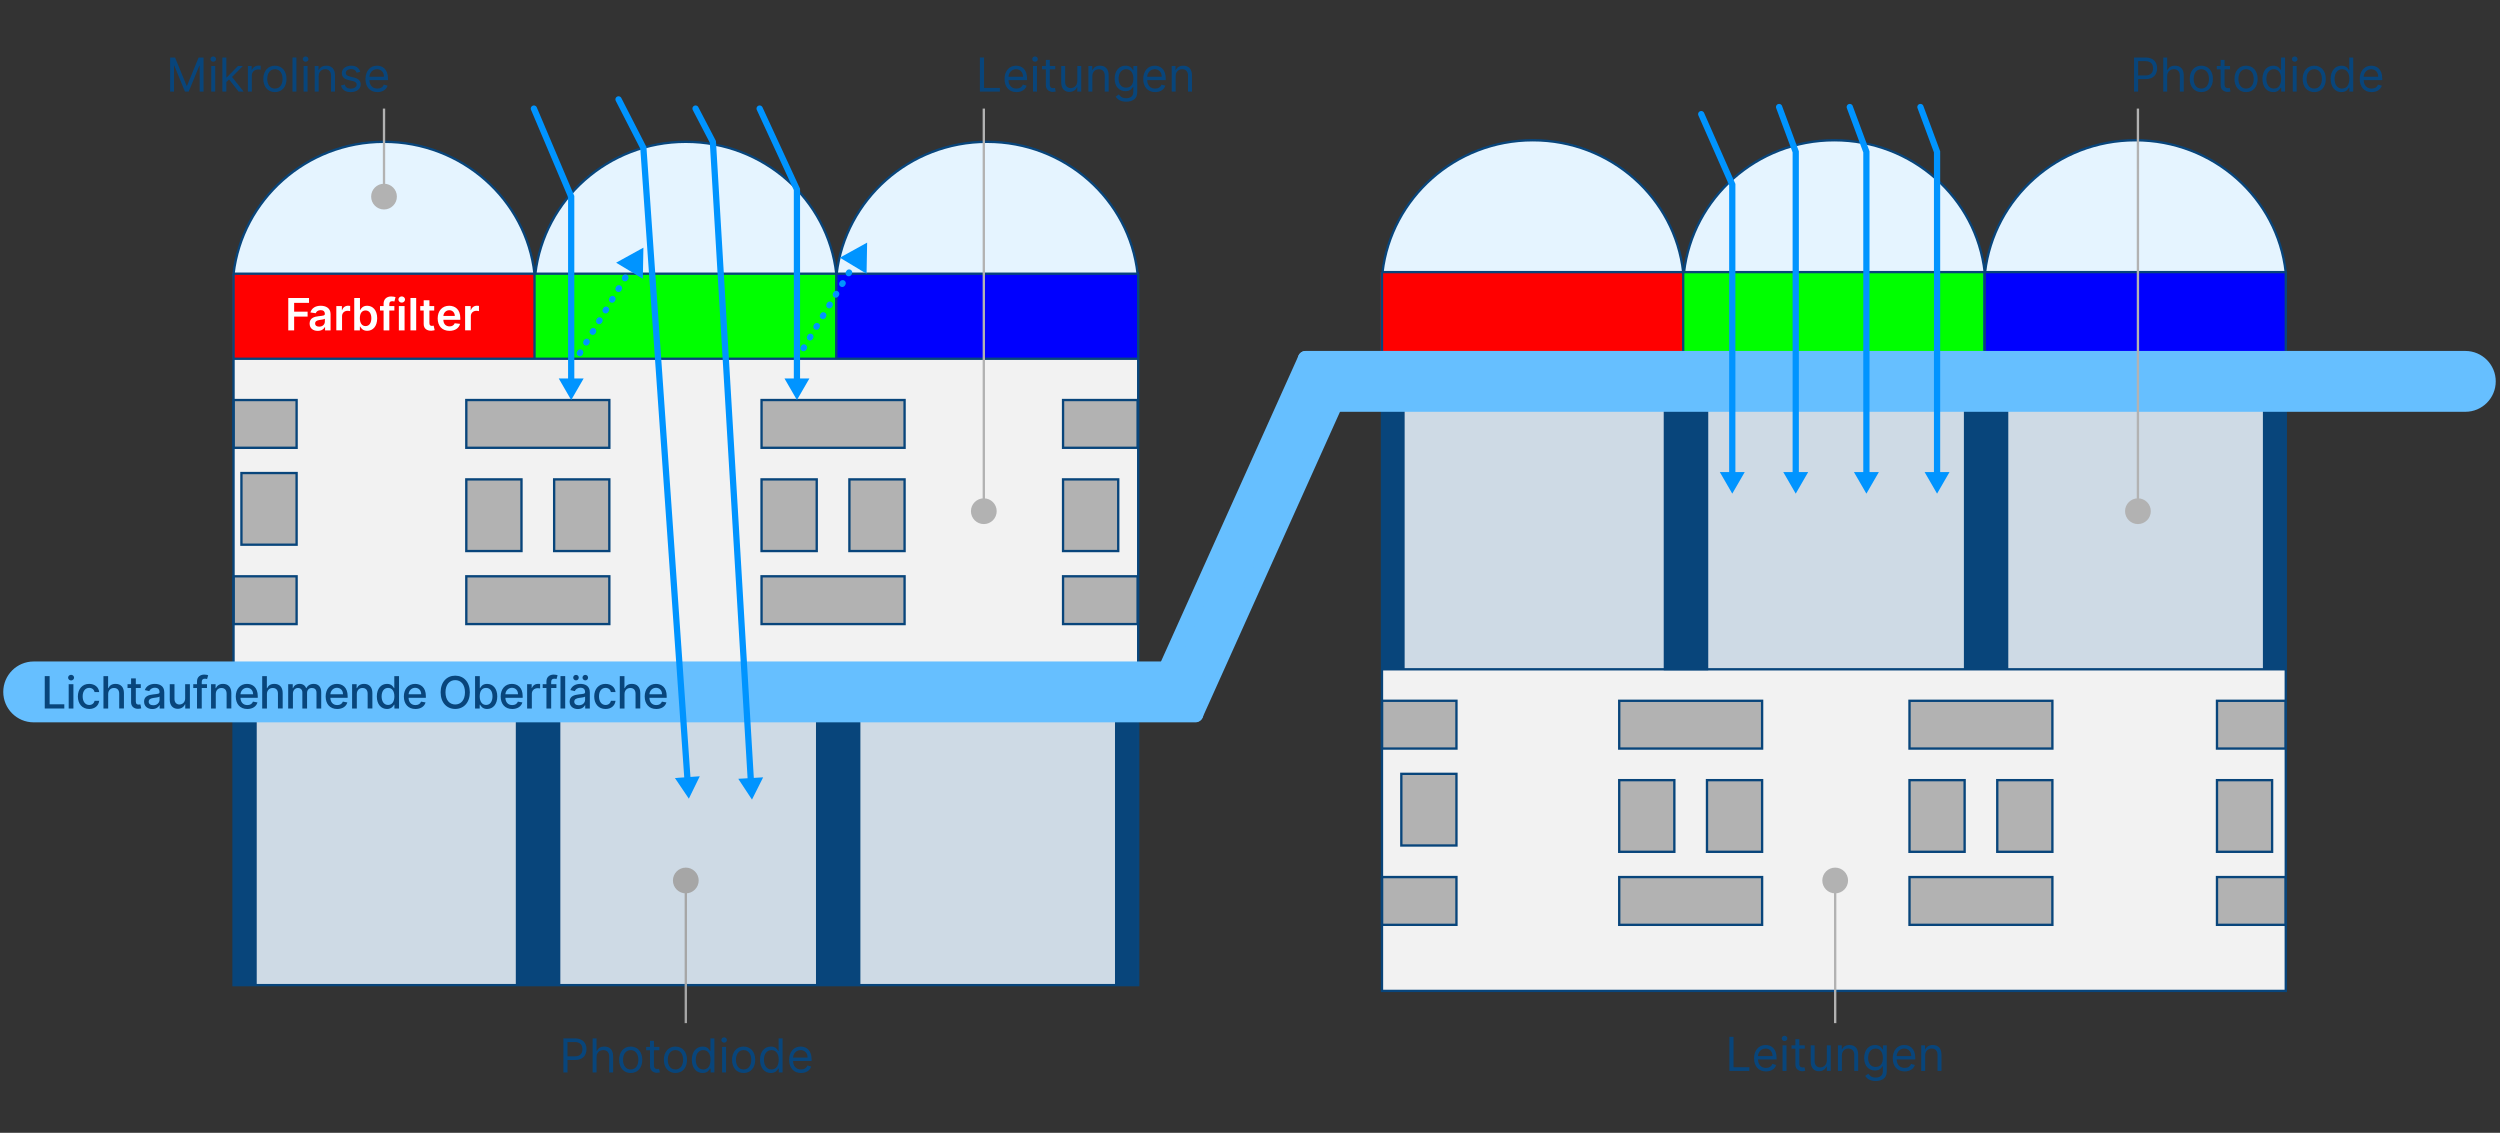 <?xml version="1.0" encoding="UTF-8"?>
<svg xmlns="http://www.w3.org/2000/svg" viewBox="0 0 3200 1450">
  <rect x="0" y="0" width="3200" height="1450" fill="#333333" stroke="none"/>
  <defs>
    <style>
      .cls-1 {
        fill: #e5f4ff;
      }

      .cls-1, .cls-2, .cls-3, .cls-4, .cls-5, .cls-6, .cls-7 {
        stroke-miterlimit: 10;
      }

      .cls-1, .cls-2, .cls-3, .cls-5, .cls-6 {
        stroke-width: 3px;
      }

      .cls-1, .cls-3, .cls-6 {
        stroke: #08457b;
      }

      .cls-8, .cls-9 {
        fill: #cedae5;
      }

      .cls-10 {
        fill: lime;
      }

      .cls-11 {
        fill: #08457b;
      }

      .cls-2 {
        fill: #a6a6a6;
        stroke: #a6a6a6;
      }

      .cls-9 {
        opacity: .6;
      }

      .cls-12 {
        fill: blue;
      }

      .cls-13, .cls-14 {
        fill: #66bfff;
      }

      .cls-14 {
        stroke: #66bfff;
        stroke-linejoin: round;
        stroke-width: 20px;
      }

      .cls-14, .cls-4, .cls-7 {
        stroke-linecap: round;
      }

      .cls-15 {
        fill: #fff;
      }

      .cls-3, .cls-5 {
        fill: #b2b2b2;
      }

      .cls-4 {
        stroke-dasharray: 1 15;
      }

      .cls-4, .cls-6, .cls-7 {
        fill: none;
      }

      .cls-4, .cls-7 {
        stroke: #0094ff;
        stroke-width: 8px;
      }

      .cls-5 {
        stroke: #b2b2b2;
      }

      .cls-16 {
        fill: red;
      }

      .cls-17 {
        fill: #f2f2f2;
      }

      .cls-18 {
        fill: #0094ff;
      }
    </style>
  </defs>
  <g id="illustration">
    <polyline class="cls-17" points="1456.88 350.31 1456.88 1260.96 298.92 1260.96 298.92 350.31"/>
    <g>
      <polyline class="cls-9" points="1456.88 1260.96 298.92 1260.96 298.92 914.6 1456.88 914.6"/>
      <rect class="cls-8" x="298.92" y="914.6" width="1157.96" height="346.36"/>
    </g>
    <rect class="cls-16" x="297.92" y="348.48" width="386.24" height="110.73"/>
    <rect class="cls-10" x="684.17" y="348.48" width="386.29" height="110.73"/>
    <rect class="cls-12" x="1069.47" y="348.48" width="388.08" height="110.73"/>
    <rect class="cls-16" x="1767.31" y="348.48" width="387.18" height="110.73"/>
    <rect class="cls-10" x="2154.49" y="348.48" width="385.36" height="110.73"/>
    <rect class="cls-12" x="2538.86" y="348.48" width="388.08" height="110.73"/>
    <path class="cls-1" d="M684.17,350.31c-10.67-94.93-92.87-168.78-192.69-168.78s-181.33,74.42-192.55,168.78h385.25Z"/>
    <line class="cls-6" x1="684.17" y1="350.52" x2="684.17" y2="459.21"/>
    <path class="cls-1" d="M1070.46,350.31c-10.67-94.93-92.87-168.78-192.69-168.78s-181.33,74.42-192.55,168.78h385.25Z"/>
    <line class="cls-6" x1="1070.46" y1="350.52" x2="1070.46" y2="459.21"/>
    <path class="cls-1" d="M1456.14,350.31c-10.67-94.93-92.87-168.78-192.69-168.78s-181.33,74.42-192.55,168.78h385.25Z"/>
    <line class="cls-6" x1="1456.14" y1="459.21" x2="298.92" y2="459.21"/>
    <line class="cls-6" x1="1456.14" y1="914.6" x2="298.92" y2="914.6"/>
    <line class="cls-6" x1="1456.14" y1="856.7" x2="298.92" y2="856.7"/>
    <g>
      <rect class="cls-3" x="596.87" y="512.03" width="183.08" height="61.15"/>
      <rect class="cls-3" x="596.87" y="737.66" width="183.08" height="61.15"/>
      <rect class="cls-3" x="596.87" y="613.61" width="70.63" height="91.73"/>
      <rect class="cls-3" x="709.31" y="613.61" width="70.63" height="91.73"/>
    </g>
    <g>
      <rect class="cls-3" x="974.78" y="512.03" width="183.08" height="61.15"/>
      <rect class="cls-3" x="974.78" y="737.66" width="183.08" height="61.15"/>
      <rect class="cls-3" x="974.78" y="613.61" width="70.63" height="91.73"/>
      <rect class="cls-3" x="1087.23" y="613.61" width="70.63" height="91.73"/>
    </g>
    <g>
      <rect class="cls-3" x="1360.71" y="512.03" width="95.43" height="61.15"/>
      <rect class="cls-3" x="1360.71" y="737.66" width="95.43" height="61.15"/>
      <rect class="cls-3" x="1360.71" y="613.61" width="70.63" height="91.73"/>
    </g>
    <g>
      <rect class="cls-3" x="298.92" y="737.66" width="80.73" height="61.15" transform="translate(678.58 1536.46) rotate(180)"/>
      <rect class="cls-3" x="298.92" y="512.03" width="80.73" height="61.15" transform="translate(678.58 1085.21) rotate(180)"/>
      <rect class="cls-3" x="309.02" y="605.5" width="70.63" height="91.73" transform="translate(688.68 1302.73) rotate(180)"/>
    </g>
    <polyline class="cls-6" points="1456.88 350.31 1456.88 1260.96 298.92 1260.96 298.92 350.31"/>
    <g>
      <polyline class="cls-7" points="683.38 138.98 731.13 251.64 731.13 489.08"/>
      <polygon class="cls-18" points="715.17 484.41 731.13 512.04 747.08 484.41 715.17 484.41"/>
    </g>
    <g>
      <polyline class="cls-7" points="972.33 138.98 1020.08 242.44 1020.08 489.08"/>
      <polygon class="cls-18" points="1004.12 484.41 1020.08 512.04 1036.04 484.41 1004.12 484.41"/>
    </g>
    <g>
      <line class="cls-4" x1="808.75" y1="341.55" x2="736.33" y2="461.69"/>
      <polygon class="cls-18" points="788.65 336.25 823.57 316.97 822.82 356.84 788.65 336.25"/>
    </g>
    <g>
      <line class="cls-4" x1="1095.12" y1="335.11" x2="1022.7" y2="455.25"/>
      <polygon class="cls-18" points="1075.03 329.81 1109.94 310.52 1109.19 350.4 1075.03 329.81"/>
    </g>
    <polyline class="cls-17" points="2925.8 455.25 2925.8 1268.35 1768.93 1268.35 1768.93 455.25"/>
    <g>
      <polyline class="cls-9" points="2925.8 856.7 1768.93 856.7 1768.93 517.11 2925.8 517.11"/>
      <rect class="cls-8" x="1768.93" y="517.11" width="1156.87" height="339.59"/>
    </g>
    <g>
      <rect class="cls-11" x="1768.25" y="517.11" width="29.69" height="339.83" transform="translate(3566.19 1374.04) rotate(180)"/>
      <rect class="cls-11" x="2129.56" y="518.18" width="57" height="339.83" transform="translate(4316.12 1376.18) rotate(180)"/>
      <rect class="cls-11" x="2513.79" y="517.11" width="56.84" height="339.83" transform="translate(5084.41 1374.04) rotate(180)"/>
      <rect class="cls-11" x="2896.51" y="517.11" width="28.95" height="339.83"/>
    </g>
    <polygon class="cls-13" points="2926.2 517.11 1768.52 517.11 1769.2 459.21 2926.2 459.21 2926.2 517.11"/>
    <line class="cls-6" x1="1768.93" y1="856.7" x2="2925.8" y2="856.7"/>
    <line class="cls-6" x1="1768.93" y1="517.11" x2="2925.8" y2="517.11"/>
    <line class="cls-6" x1="1768.93" y1="459.21" x2="2925.8" y2="459.21"/>
    <g>
      <rect class="cls-3" x="2072.6" y="897.01" width="182.91" height="61.15"/>
      <rect class="cls-3" x="2072.6" y="1122.64" width="182.91" height="61.15"/>
      <rect class="cls-3" x="2072.6" y="998.59" width="70.57" height="91.73"/>
      <rect class="cls-3" x="2184.94" y="998.59" width="70.57" height="91.73"/>
    </g>
    <g>
      <rect class="cls-3" x="2444.15" y="897.01" width="182.91" height="61.15"/>
      <rect class="cls-3" x="2444.15" y="1122.64" width="182.91" height="61.15"/>
      <rect class="cls-3" x="2444.15" y="998.59" width="70.57" height="91.73"/>
      <rect class="cls-3" x="2556.49" y="998.59" width="70.57" height="91.73"/>
    </g>
    <g>
      <rect class="cls-3" x="2837.73" y="897.01" width="88" height="61.15"/>
      <rect class="cls-3" x="2837.73" y="1122.64" width="88" height="61.15"/>
      <rect class="cls-3" x="2837.73" y="998.59" width="70.57" height="91.73"/>
    </g>
    <g>
      <rect class="cls-3" x="1768.93" y="1122.64" width="95.34" height="61.15" transform="translate(3633.19 2306.43) rotate(180)"/>
      <rect class="cls-3" x="1768.93" y="897.01" width="95.34" height="61.15" transform="translate(3633.19 1855.17) rotate(180)"/>
      <rect class="cls-3" x="1793.7" y="990.48" width="70.57" height="91.73" transform="translate(3657.96 2072.7) rotate(180)"/>
    </g>
    <path class="cls-1" d="M2154.49,348.31c-10.66-94.93-92.78-168.78-192.51-168.78s-181.16,74.42-192.37,168.78h384.88Z"/>
    <line class="cls-6" x1="2154.49" y1="348.52" x2="2154.49" y2="457.21"/>
    <path class="cls-1" d="M2540.42,348.31c-10.66-94.93-92.78-168.78-192.51-168.78s-181.16,74.42-192.37,168.78h384.88Z"/>
    <line class="cls-6" x1="2540.42" y1="348.52" x2="2540.42" y2="457.21"/>
    <path class="cls-1" d="M2925.74,348.31c-10.66-94.93-92.78-168.78-192.51-168.78s-181.16,74.42-192.37,168.78h384.88Z"/>
    <polyline class="cls-6" points="2925.8 348.31 2925.8 1268.35 1768.93 1268.35 1768.93 348.31"/>
    <g>
      <line class="cls-2" x1="877.83" y1="1127.03" x2="877.83" y2="1309.61"/>
      <circle class="cls-2" cx="877.83" cy="1127.03" r="14.98"/>
    </g>
    <g>
      <line class="cls-5" x1="491.54" y1="251.65" x2="491.54" y2="138.98"/>
      <circle class="cls-5" cx="491.54" cy="251.65" r="14.98"/>
    </g>
    <g>
      <line class="cls-5" x1="1259.28" y1="654.34" x2="1259.28" y2="138.98"/>
      <circle class="cls-5" cx="1259.28" cy="654.34" r="14.98"/>
    </g>
    <g>
      <line class="cls-5" x1="2349.03" y1="1127.03" x2="2349.03" y2="1309.61"/>
      <circle class="cls-5" cx="2349.03" cy="1127.03" r="14.98"/>
    </g>
    <g>
      <rect class="cls-11" x="298.92" y="921.14" width="29.69" height="339.83" transform="translate(627.53 2182.1) rotate(180)"/>
      <rect class="cls-11" x="660.24" y="922.21" width="57" height="339.83" transform="translate(1377.47 2184.24) rotate(180)"/>
      <rect class="cls-11" x="1044.46" y="921.14" width="56.84" height="339.83" transform="translate(2145.76 2182.1) rotate(180)"/>
      <rect class="cls-11" x="1427.19" y="921.14" width="28.95" height="339.83"/>
    </g>
    <g>
      <rect class="cls-14" x="1364.31" y="657.71" width="472.74" height="57.9" transform="translate(318.04 1865.01) rotate(-65.79)"/>
      <path class="cls-14" d="M1530.16,914.6H43.12c-15.99,0-28.95-12.96-28.95-28.95h0c0-15.99,12.96-28.95,28.95-28.95h1487.05s0,57.9,0,57.9Z"/>
      <path class="cls-14" d="M3155.6,517.11h-1484.4s0-57.9,0-57.9h1484.4c15.99,0,28.95,12.96,28.95,28.95h0c0,15.99-12.96,28.95-28.95,28.95Z"/>
    </g>
    <g>
      <polyline class="cls-7" points="791.72 127.23 823.49 189.18 880.12 999.4"/>
      <polygon class="cls-18" points="863.88 995.86 881.72 1022.31 895.72 993.63 863.88 995.86"/>
    </g>
    <g>
      <polyline class="cls-7" points="890.3 138.98 912.47 181.53 961.17 1000.59"/>
      <polygon class="cls-18" points="944.97 996.87 962.53 1023.51 976.82 994.98 944.97 996.87"/>
    </g>
    <g>
      <g>
        <polyline class="cls-7" points="2277.25 136.98 2298.54 194.37 2298.54 608.91"/>
        <polygon class="cls-18" points="2282.58 604.24 2298.54 631.87 2314.49 604.24 2282.58 604.24"/>
      </g>
      <g>
        <polyline class="cls-7" points="2367.7 136.98 2388.99 194.37 2388.99 608.91"/>
        <polygon class="cls-18" points="2373.03 604.24 2388.99 631.87 2404.94 604.24 2373.03 604.24"/>
      </g>
      <g>
        <polyline class="cls-7" points="2458.15 136.98 2479.44 194.37 2479.44 608.91"/>
        <polygon class="cls-18" points="2463.48 604.24 2479.44 631.87 2495.39 604.24 2463.48 604.24"/>
      </g>
      <g>
        <polyline class="cls-7" points="2177.58 146.09 2217.31 236.26 2217.31 608.91"/>
        <polygon class="cls-18" points="2201.35 604.24 2217.31 631.87 2233.26 604.24 2201.35 604.24"/>
      </g>
    </g>
    <g>
      <line class="cls-5" x1="2736.55" y1="654.34" x2="2736.55" y2="138.98"/>
      <circle class="cls-5" cx="2736.55" cy="654.34" r="14.98"/>
    </g>
  </g>
  <g id="Text_DE" data-name="Text DE">
    <g>
      <path class="cls-11" d="M2213.65,1327.13h5.28v38.94h20.28v4.69h-25.56v-43.62Z"/>
      <path class="cls-11" d="M2245.19,1354.65c0-10.05,5.88-17.04,14.74-17.04,6.82,0,14.06,4.17,14.06,16.36v2.13h-23.75c.23,7.01,4.3,10.82,10.2,10.82,3.94,0,6.9-1.7,8.18-5.11l4.86,1.36c-1.53,4.94-6.39,8.26-13.04,8.26-9.46,0-15.25-6.73-15.25-16.79ZM2268.87,1351.75c0-5.54-3.49-9.63-8.95-9.63-5.75,0-9.35,4.54-9.69,9.63h18.64Z"/>
      <path class="cls-11" d="M2280.64,1329.18c0-1.88,1.62-3.41,3.58-3.41s3.58,1.53,3.58,3.41-1.62,3.41-3.58,3.41-3.58-1.53-3.58-3.41ZM2281.66,1338.04h5.03v32.72h-5.03v-32.72Z"/>
      <path class="cls-11" d="M2310.12,1342.3h-6.99v19.09c0,4.26,2.13,4.94,4.35,4.94,1.11,0,1.79-.17,2.21-.26l1.02,4.52c-.68.25-1.87.6-3.75.6-4.26,0-8.86-2.73-8.86-8.44v-20.45h-4.94v-4.26h4.94v-7.84h5.03v7.84h6.99v4.26Z"/>
      <path class="cls-11" d="M2338.33,1338.04h5.03v32.72h-5.03v-5.54h-.34c-1.53,3.32-4.77,5.96-9.71,5.96-6.13,0-10.57-4-10.57-12.35v-20.79h5.03v20.45c0,4.77,2.98,7.84,7.16,7.84,3.75,0,8.44-2.81,8.44-8.95v-19.34Z"/>
      <path class="cls-11" d="M2357.59,1370.76h-5.03v-32.72h4.86v5.11h.43c1.53-3.32,4.6-5.54,9.54-5.54,6.62,0,11.08,4,11.08,12.35v20.79h-5.03v-20.45c0-5.13-2.83-8.18-7.5-8.18s-8.35,3.24-8.35,8.95v19.68Z"/>
      <path class="cls-11" d="M2387.51,1377.15l4-2.81c1.34,1.81,3.43,4.94,9.37,4.94,5.28,0,9.12-2.47,9.12-7.92v-6.65h-.43c-1.11,1.79-3.15,5.54-9.54,5.54-7.92,0-13.89-5.79-13.89-16.02s5.71-16.62,13.97-16.62c6.39,0,8.44,3.92,9.54,5.62h.51v-5.2h4.86v33.66c0,8.44-6.31,12.01-14.14,12.01-7.31,0-11.33-3.13-13.38-6.56ZM2410.09,1354.14c0-7.07-3.24-12.01-9.37-12.01s-9.54,5.37-9.54,12.01,3.24,11.59,9.54,11.59,9.37-4.35,9.37-11.59Z"/>
      <path class="cls-11" d="M2422.71,1354.65c0-10.05,5.88-17.04,14.74-17.04,6.82,0,14.06,4.17,14.06,16.36v2.13h-23.75c.23,7.01,4.3,10.82,10.2,10.82,3.94,0,6.9-1.7,8.18-5.11l4.86,1.36c-1.53,4.94-6.39,8.26-13.04,8.26-9.46,0-15.25-6.73-15.25-16.79ZM2446.39,1351.75c0-5.54-3.49-9.63-8.95-9.63-5.75,0-9.35,4.54-9.69,9.63h18.64Z"/>
      <path class="cls-11" d="M2464.21,1370.76h-5.03v-32.72h4.86v5.11h.43c1.53-3.32,4.6-5.54,9.54-5.54,6.62,0,11.08,4,11.08,12.35v20.79h-5.03v-20.45c0-5.13-2.83-8.18-7.5-8.18s-8.35,3.24-8.35,8.95v19.68Z"/>
    </g>
    <g>
      <path class="cls-11" d="M721.14,1329.13h14.74c10.25,0,14.83,6.09,14.83,13.8s-4.58,13.89-14.74,13.89h-9.54v15.93h-5.28v-43.62ZM735.79,1352.14c7.01,0,9.71-3.96,9.71-9.2s-2.71-9.12-9.8-9.12h-9.29v18.32h9.37Z"/>
      <path class="cls-11" d="M763.58,1372.76h-5.03v-43.62h5.03v16.02h.43c1.53-3.39,4.47-5.54,9.63-5.54,6.69,0,11.16,3.94,11.16,12.35v20.79h-5.03v-20.45c0-5.2-2.85-8.18-7.58-8.18-4.96,0-8.61,3.24-8.61,8.95v19.68Z"/>
      <path class="cls-11" d="M792.47,1356.57c0-10.22,5.96-16.96,14.83-16.96s14.83,6.73,14.83,16.96-5.96,16.87-14.83,16.87-14.83-6.73-14.83-16.87ZM817.1,1356.57c0-6.56-3.07-12.44-9.8-12.44s-9.8,5.88-9.8,12.44,3.07,12.36,9.8,12.36,9.8-5.79,9.8-12.36Z"/>
      <path class="cls-11" d="M844.03,1344.3h-6.99v19.09c0,4.26,2.13,4.94,4.35,4.94,1.11,0,1.79-.17,2.22-.26l1.02,4.52c-.68.25-1.87.6-3.75.6-4.26,0-8.86-2.73-8.86-8.44v-20.45h-4.94v-4.26h4.94v-7.84h5.03v7.84h6.99v4.26Z"/>
      <path class="cls-11" d="M849.74,1356.57c0-10.22,5.96-16.96,14.83-16.96s14.83,6.73,14.83,16.96-5.96,16.87-14.83,16.87-14.83-6.73-14.83-16.87ZM874.37,1356.57c0-6.56-3.07-12.44-9.8-12.44s-9.8,5.88-9.8,12.44,3.07,12.36,9.8,12.36,9.8-5.79,9.8-12.36Z"/>
      <path class="cls-11" d="M885.53,1356.48c0-10.31,5.71-16.87,13.97-16.87,6.39,0,8.35,3.92,9.46,5.62h.43v-16.1h5.03v43.62h-4.86v-5.03h-.6c-1.11,1.79-3.24,5.71-9.54,5.71-8.18,0-13.89-6.56-13.89-16.96ZM909.48,1356.4c0-7.33-3.24-12.27-9.37-12.27s-9.54,5.37-9.54,12.27,3.24,12.53,9.54,12.53,9.37-5.11,9.37-12.53Z"/>
      <path class="cls-11" d="M923.29,1331.18c0-1.88,1.62-3.41,3.58-3.41s3.58,1.53,3.58,3.41-1.62,3.41-3.58,3.41-3.58-1.53-3.58-3.41ZM924.31,1340.04h5.03v32.72h-5.03v-32.72Z"/>
      <path class="cls-11" d="M937.01,1356.57c0-10.22,5.96-16.96,14.83-16.96s14.83,6.73,14.83,16.96-5.96,16.87-14.83,16.87-14.83-6.73-14.83-16.87ZM961.63,1356.57c0-6.56-3.07-12.44-9.8-12.44s-9.8,5.88-9.8,12.44,3.07,12.36,9.8,12.36,9.8-5.79,9.8-12.36Z"/>
      <path class="cls-11" d="M972.8,1356.48c0-10.31,5.71-16.87,13.97-16.87,6.39,0,8.35,3.92,9.46,5.62h.43v-16.1h5.03v43.62h-4.86v-5.03h-.6c-1.11,1.79-3.24,5.71-9.54,5.71-8.18,0-13.89-6.56-13.89-16.96ZM996.75,1356.4c0-7.33-3.24-12.27-9.37-12.27s-9.54,5.37-9.54,12.27,3.24,12.53,9.54,12.53,9.37-5.11,9.37-12.53Z"/>
      <path class="cls-11" d="M1010.05,1356.65c0-10.05,5.88-17.04,14.74-17.04,6.82,0,14.06,4.17,14.06,16.36v2.13h-23.75c.23,7.01,4.3,10.82,10.2,10.82,3.94,0,6.9-1.7,8.18-5.11l4.86,1.36c-1.53,4.94-6.39,8.26-13.04,8.26-9.46,0-15.25-6.73-15.25-16.79ZM1033.73,1353.75c0-5.54-3.49-9.63-8.95-9.63-5.75,0-9.35,4.54-9.69,9.63h18.64Z"/>
    </g>
    <g>
      <path class="cls-11" d="M224.05,73.61l14.83,36.21h.51l14.83-36.21h6.31v43.62h-4.94v-33.14h-.43l-13.63,33.14h-4.77l-13.63-33.14h-.43v33.14h-4.94v-43.62h6.31Z"/>
      <path class="cls-11" d="M269.4,75.65c0-1.88,1.62-3.41,3.58-3.41s3.58,1.53,3.58,3.41-1.62,3.41-3.58,3.41-3.58-1.53-3.58-3.41ZM270.42,84.51h5.03v32.72h-5.03v-32.72Z"/>
      <path class="cls-11" d="M284.65,73.61h5.03v25.48h.6l14.31-14.57h6.22l-13.82,13.97,14.85,18.75h-6.39l-12.25-15.51-3.52,3.26v12.25h-5.03v-43.62Z"/>
      <path class="cls-11" d="M317.29,84.51h4.86v4.94h.34c1.19-3.24,4.6-5.45,8.52-5.45.75,0,2.07.04,2.64.09v5.11c-.34-.08-1.73-.34-3.07-.34-4.77,0-8.26,3.24-8.26,7.67v20.71h-5.03v-32.72Z"/>
      <path class="cls-11" d="M337.06,101.04c0-10.22,5.96-16.96,14.83-16.96s14.83,6.73,14.83,16.96-5.96,16.87-14.83,16.87-14.83-6.73-14.83-16.87ZM361.69,101.04c0-6.56-3.07-12.44-9.8-12.44s-9.8,5.88-9.8,12.44,3.07,12.36,9.8,12.36,9.8-5.79,9.8-12.36Z"/>
      <path class="cls-11" d="M379.42,117.23h-5.03v-43.62h5.03v43.62Z"/>
      <path class="cls-11" d="M387.6,75.65c0-1.88,1.62-3.41,3.58-3.41s3.58,1.53,3.58,3.41-1.62,3.41-3.58,3.41-3.58-1.53-3.58-3.41ZM388.62,84.51h5.03v32.72h-5.03v-32.72Z"/>
      <path class="cls-11" d="M407.88,117.23h-5.03v-32.72h4.86v5.11h.43c1.53-3.32,4.6-5.54,9.54-5.54,6.62,0,11.08,4,11.08,12.35v20.79h-5.03v-20.45c0-5.13-2.83-8.18-7.5-8.18s-8.35,3.24-8.35,8.95v19.68Z"/>
      <path class="cls-11" d="M456.63,93.12c-.87-2.26-2.68-4.69-7.07-4.69-4,0-6.99,2.04-6.99,4.86,0,2.51,1.75,3.81,5.62,4.77l4.86,1.19c5.84,1.43,8.69,4.3,8.69,8.86,0,5.65-5.18,9.8-12.78,9.8-6.69,0-11.27-2.96-12.44-8.52l4.77-1.19c.89,3.51,3.47,5.28,7.58,5.28,4.69,0,7.67-2.3,7.67-5.11,0-2.26-1.56-3.83-4.86-4.6l-5.45-1.28c-6.01-1.41-8.69-4.43-8.69-8.95,0-5.54,5.11-9.46,12.01-9.46,6.48,0,10.01,3.11,11.59,7.75l-4.52,1.28Z"/>
      <path class="cls-11" d="M467.8,101.13c0-10.05,5.88-17.04,14.74-17.04,6.82,0,14.06,4.17,14.06,16.36v2.13h-23.75c.23,7.01,4.3,10.82,10.2,10.82,3.94,0,6.9-1.7,8.18-5.11l4.86,1.36c-1.53,4.94-6.39,8.26-13.04,8.26-9.46,0-15.25-6.73-15.25-16.79ZM491.48,98.23c0-5.54-3.49-9.63-8.95-9.63-5.75,0-9.35,4.54-9.69,9.63h18.64Z"/>
    </g>
    <g>
      <path class="cls-11" d="M57.27,865.42h6.26v36.08h18.79v5.39h-25.05v-41.47Z"/>
      <path class="cls-11" d="M87.15,867.38c0-1.98,1.72-3.62,3.83-3.62s3.83,1.64,3.83,3.62-1.74,3.6-3.83,3.6-3.83-1.62-3.83-3.6ZM87.92,875.78h6.05v31.1h-6.05v-31.1Z"/>
      <path class="cls-11" d="M99.68,891.47c0-9.5,5.67-16.1,14.44-16.1,7.07,0,12.19,4.17,12.84,10.45h-5.89c-.65-2.92-3-5.35-6.84-5.35-5.06,0-8.42,4.19-8.42,10.85s3.3,11.06,8.42,11.06c3.46,0,6.07-1.98,6.84-5.35h5.89c-.67,6.05-5.43,10.47-12.78,10.47-9.03,0-14.5-6.66-14.5-16.04Z"/>
      <path class="cls-11" d="M138.47,906.88h-6.05v-41.47h5.97v15.43h.38c1.46-3.36,4.37-5.47,9.21-5.47,6.4,0,10.65,3.97,10.65,11.72v19.78h-6.05v-19.05c0-4.56-2.49-7.21-6.66-7.21s-7.45,2.83-7.45,7.79v18.47Z"/>
      <path class="cls-11" d="M180.22,880.64h-6.38v17.11c0,3.5,1.76,4.15,3.73,4.15.97,0,1.72-.18,2.13-.26l1.09,5c-.71.26-2,.63-3.93.65-4.78.1-9.09-2.63-9.07-8.28v-18.37h-4.56v-4.86h4.56v-7.45h6.05v7.45h6.38v4.86Z"/>
      <path class="cls-11" d="M184.41,898.1c0-7.07,6.03-8.61,11.93-9.29,5.59-.65,7.86-.61,7.86-2.81v-.14c0-3.52-2-5.57-5.91-5.57s-6.34,2.13-7.23,4.33l-5.69-1.3c2.02-5.67,7.21-7.94,12.84-7.94,4.94,0,12.07,1.8,12.07,10.85v20.65h-5.91v-4.25h-.24c-1.15,2.33-4.05,4.94-9.19,4.94-5.91,0-10.51-3.36-10.51-9.48ZM204.21,895.67v-4.01c-.87.87-5.53,1.4-7.49,1.66-3.5.47-6.38,1.62-6.38,4.86,0,3,2.47,4.54,5.89,4.54,5.04,0,7.98-3.36,7.98-7.05Z"/>
      <path class="cls-11" d="M236.99,875.78h6.07v31.1h-5.95v-5.39h-.32c-1.44,3.32-4.62,5.79-9.29,5.79-5.97,0-10.21-4.01-10.21-11.72v-19.78h6.05v19.05c0,4.23,2.59,6.95,6.34,6.95,3.4,0,7.33-2.51,7.31-7.8v-18.2Z"/>
      <path class="cls-11" d="M264.94,880.64h-6.7v26.24h-6.07v-26.24h-4.8v-4.86h4.8v-3.6c0-5.83,4.31-8.71,9.23-8.71,2.45,0,4.21.51,5.06.83l-1.42,4.9c-.57-.18-1.46-.47-2.71-.47-2.96,0-4.09,1.5-4.09,4.25v2.79h6.7v4.86Z"/>
      <path class="cls-11" d="M276.2,906.88h-6.05v-31.1h5.81v5.06h.38c1.44-3.3,4.5-5.47,9.17-5.47,6.36,0,10.59,4.03,10.59,11.72v19.78h-6.05v-19.05c0-4.52-2.49-7.21-6.6-7.21s-7.25,2.83-7.25,7.79v18.47Z"/>
      <path class="cls-11" d="M301.77,891.54c0-9.56,5.71-16.16,14.38-16.16,7.05,0,13.77,4.39,13.77,15.63v2.15h-22.11c.16,5.99,3.64,9.35,8.83,9.35,3.44,0,6.07-1.5,7.17-4.43l5.73,1.03c-1.38,5.06-6.18,8.4-12.96,8.4-9.17,0-14.8-6.32-14.8-15.98ZM323.98,888.62c-.02-4.76-3.1-8.24-7.8-8.24s-8.12,3.83-8.36,8.24h16.16Z"/>
      <path class="cls-11" d="M341.67,906.88h-6.05v-41.47h5.97v15.43h.38c1.46-3.36,4.37-5.47,9.21-5.47,6.4,0,10.65,3.97,10.65,11.72v19.78h-6.05v-19.05c0-4.56-2.49-7.21-6.66-7.21s-7.45,2.83-7.45,7.79v18.47Z"/>
      <path class="cls-11" d="M368.9,875.78h5.81v5.06h.38c1.3-3.42,4.35-5.47,8.46-5.47s7.01,2.07,8.36,5.47h.32c1.5-3.32,4.86-5.47,9.33-5.47,5.63,0,9.6,3.54,9.6,10.65v20.86h-6.05v-20.29c0-4.21-2.63-5.99-5.83-5.99-3.95,0-6.24,2.71-6.24,6.46v19.82h-6.03v-20.67c0-3.38-2.33-5.61-5.69-5.61s-6.38,2.92-6.38,7.11v19.17h-6.05v-31.1Z"/>
      <path class="cls-11" d="M416.83,891.54c0-9.56,5.71-16.16,14.38-16.16,7.05,0,13.77,4.39,13.77,15.63v2.15h-22.11c.16,5.99,3.64,9.35,8.83,9.35,3.44,0,6.07-1.5,7.17-4.43l5.73,1.03c-1.38,5.06-6.18,8.4-12.96,8.4-9.17,0-14.8-6.32-14.8-15.98ZM439.05,888.62c-.02-4.76-3.1-8.24-7.8-8.24s-8.12,3.83-8.36,8.24h16.16Z"/>
      <path class="cls-11" d="M456.74,906.88h-6.05v-31.1h5.81v5.06h.38c1.44-3.3,4.5-5.47,9.17-5.47,6.36,0,10.59,4.03,10.59,11.72v19.78h-6.05v-19.05c0-4.52-2.49-7.21-6.6-7.21s-7.25,2.83-7.25,7.79v18.47Z"/>
      <path class="cls-11" d="M482.35,891.39c0-10.08,5.53-16.02,13.04-16.02,5.79,0,7.86,3.52,8.95,5.45h.36v-15.41h6.05v41.47h-5.91v-4.84h-.51c-1.09,1.98-3.32,5.45-8.99,5.45-7.55,0-13-6.03-13-16.1ZM504.8,891.33c0-6.5-2.83-10.81-8.12-10.81s-8.22,4.64-8.22,10.81,2.81,11,8.22,11,8.12-4.46,8.12-11Z"/>
      <path class="cls-11" d="M516.94,891.54c0-9.56,5.71-16.16,14.38-16.16,7.05,0,13.77,4.39,13.77,15.63v2.15h-22.11c.16,5.99,3.64,9.35,8.83,9.35,3.44,0,6.07-1.5,7.17-4.43l5.73,1.03c-1.38,5.06-6.18,8.4-12.96,8.4-9.17,0-14.8-6.32-14.8-15.98ZM539.16,888.62c-.02-4.76-3.1-8.24-7.8-8.24s-8.12,3.83-8.36,8.24h16.16Z"/>
      <path class="cls-11" d="M582.7,907.45c-10.77,0-18.69-8.06-18.69-21.3s7.92-21.3,18.69-21.3,18.67,8.04,18.67,21.3-7.94,21.3-18.67,21.3ZM582.7,870.56c-7.15,0-12.47,5.49-12.47,15.59s5.33,15.59,12.47,15.59,12.47-5.49,12.47-15.59-5.35-15.59-12.47-15.59Z"/>
      <path class="cls-11" d="M608.1,865.42h6.05v15.41h.36c1.07-1.92,3.16-5.45,8.93-5.45,7.51,0,13.06,5.93,13.06,16.02s-5.47,16.1-13,16.1c-5.67,0-7.9-3.46-8.99-5.45h-.51v4.84h-5.91v-41.47ZM622.16,902.33c5.41,0,8.24-4.76,8.24-11s-2.75-10.81-8.24-10.81-8.12,4.31-8.12,10.81,2.92,11,8.12,11Z"/>
      <path class="cls-11" d="M640.86,891.54c0-9.56,5.71-16.16,14.38-16.16,7.05,0,13.77,4.39,13.77,15.63v2.15h-22.11c.16,5.99,3.64,9.35,8.83,9.35,3.44,0,6.07-1.5,7.17-4.43l5.73,1.03c-1.38,5.06-6.18,8.4-12.96,8.4-9.17,0-14.8-6.32-14.8-15.98ZM663.07,888.62c-.02-4.76-3.1-8.24-7.8-8.24s-8.12,3.83-8.36,8.24h16.16Z"/>
      <path class="cls-11" d="M674.71,875.78h5.85v4.94h.32c1.13-3.34,4.25-5.41,7.9-5.41.77,0,1.96.06,2.57.14v5.79c-.49-.14-1.9-.36-3.16-.36-4.29,0-7.43,2.94-7.43,7.01v18.99h-6.05v-31.1Z"/>
      <path class="cls-11" d="M712.21,880.64h-6.7v26.24h-6.07v-26.24h-4.8v-4.86h4.8v-3.6c0-5.83,4.31-8.71,9.23-8.71,2.45,0,4.21.51,5.06.83l-1.42,4.9c-.57-.18-1.46-.47-2.71-.47-2.96,0-4.09,1.5-4.09,4.25v2.79h6.7v4.86Z"/>
      <path class="cls-11" d="M723.46,906.88h-6.05v-41.47h6.05v41.47Z"/>
      <path class="cls-11" d="M729.11,898.1c0-7.07,6.03-8.61,11.93-9.29,5.59-.65,7.86-.61,7.86-2.81v-.14c0-3.52-2-5.57-5.91-5.57s-6.34,2.13-7.23,4.33l-5.69-1.3c2.02-5.67,7.21-7.94,12.84-7.94,4.94,0,12.07,1.8,12.07,10.85v20.65h-5.91v-4.25h-.24c-1.15,2.33-4.05,4.94-9.19,4.94-5.91,0-10.51-3.36-10.51-9.48ZM733.69,867.38c0-2,1.68-3.54,3.58-3.54,2.02,0,3.56,1.54,3.56,3.54,0,1.88-1.54,3.52-3.56,3.52-1.9,0-3.58-1.64-3.58-3.52ZM748.92,895.67v-4.01c-.87.87-5.53,1.4-7.49,1.66-3.5.47-6.38,1.62-6.38,4.86,0,3,2.47,4.54,5.89,4.54,5.04,0,7.98-3.36,7.98-7.05ZM745.59,867.38c0-2,1.68-3.54,3.58-3.54,2.02,0,3.56,1.54,3.56,3.54,0,1.88-1.54,3.52-3.56,3.52-1.9,0-3.58-1.64-3.58-3.52Z"/>
      <path class="cls-11" d="M760.59,891.47c0-9.5,5.67-16.1,14.44-16.1,7.07,0,12.19,4.17,12.84,10.45h-5.89c-.65-2.92-3-5.35-6.84-5.35-5.06,0-8.42,4.19-8.42,10.85s3.3,11.06,8.42,11.06c3.46,0,6.07-1.98,6.84-5.35h5.89c-.67,6.05-5.43,10.47-12.78,10.47-9.03,0-14.5-6.66-14.5-16.04Z"/>
      <path class="cls-11" d="M799.38,906.88h-6.05v-41.47h5.97v15.43h.38c1.46-3.36,4.37-5.47,9.21-5.47,6.4,0,10.65,3.97,10.65,11.72v19.78h-6.05v-19.05c0-4.56-2.49-7.21-6.66-7.21s-7.45,2.83-7.45,7.79v18.47Z"/>
      <path class="cls-11" d="M825.21,891.54c0-9.56,5.71-16.16,14.38-16.16,7.05,0,13.77,4.39,13.77,15.63v2.15h-22.11c.16,5.99,3.64,9.35,8.83,9.35,3.44,0,6.07-1.5,7.17-4.43l5.73,1.03c-1.38,5.06-6.18,8.4-12.96,8.4-9.17,0-14.8-6.32-14.8-15.98ZM847.43,888.62c-.02-4.76-3.1-8.24-7.8-8.24s-8.12,3.83-8.36,8.24h16.16Z"/>
    </g>
    <g>
      <path class="cls-11" d="M1254.27,73.61h5.28v38.94h20.28v4.69h-25.56v-43.62Z"/>
      <path class="cls-11" d="M1285.81,101.13c0-10.05,5.88-17.04,14.74-17.04,6.82,0,14.06,4.17,14.06,16.36v2.13h-23.75c.23,7.01,4.3,10.82,10.2,10.82,3.94,0,6.9-1.7,8.18-5.11l4.86,1.36c-1.53,4.94-6.39,8.26-13.04,8.26-9.46,0-15.25-6.73-15.25-16.79ZM1309.49,98.23c0-5.54-3.49-9.63-8.95-9.63-5.75,0-9.35,4.54-9.69,9.63h18.64Z"/>
      <path class="cls-11" d="M1321.26,75.65c0-1.88,1.62-3.41,3.58-3.41s3.58,1.53,3.58,3.41-1.62,3.41-3.58,3.41-3.58-1.53-3.58-3.41ZM1322.28,84.51h5.03v32.72h-5.03v-32.72Z"/>
      <path class="cls-11" d="M1350.74,88.77h-6.99v19.09c0,4.26,2.13,4.94,4.35,4.94,1.11,0,1.79-.17,2.21-.26l1.02,4.52c-.68.25-1.87.6-3.75.6-4.26,0-8.86-2.73-8.86-8.44v-20.45h-4.94v-4.26h4.94v-7.84h5.03v7.84h6.99v4.26Z"/>
      <path class="cls-11" d="M1378.95,84.51h5.03v32.72h-5.03v-5.54h-.34c-1.53,3.32-4.77,5.96-9.71,5.96-6.13,0-10.57-4-10.57-12.35v-20.79h5.03v20.45c0,4.77,2.98,7.84,7.16,7.84,3.75,0,8.44-2.81,8.44-8.95v-19.34Z"/>
      <path class="cls-11" d="M1398.21,117.23h-5.03v-32.72h4.86v5.11h.43c1.53-3.32,4.6-5.54,9.54-5.54,6.62,0,11.08,4,11.08,12.35v20.79h-5.03v-20.45c0-5.13-2.83-8.18-7.5-8.18s-8.35,3.24-8.35,8.95v19.68Z"/>
      <path class="cls-11" d="M1428.13,123.62l4-2.81c1.34,1.81,3.43,4.94,9.37,4.94,5.28,0,9.12-2.47,9.12-7.92v-6.65h-.43c-1.11,1.79-3.15,5.54-9.54,5.54-7.92,0-13.89-5.79-13.89-16.02s5.71-16.62,13.97-16.62c6.39,0,8.43,3.92,9.54,5.62h.51v-5.2h4.86v33.66c0,8.44-6.3,12.01-14.14,12.01-7.31,0-11.33-3.13-13.38-6.56ZM1450.71,100.62c0-7.07-3.24-12.01-9.37-12.01s-9.54,5.37-9.54,12.01,3.24,11.59,9.54,11.59,9.37-4.35,9.37-11.59Z"/>
      <path class="cls-11" d="M1463.33,101.13c0-10.05,5.88-17.04,14.74-17.04,6.82,0,14.06,4.17,14.06,16.36v2.13h-23.75c.23,7.01,4.3,10.82,10.2,10.82,3.94,0,6.9-1.7,8.18-5.11l4.86,1.36c-1.53,4.94-6.39,8.26-13.04,8.26-9.46,0-15.25-6.73-15.25-16.79ZM1487.01,98.23c0-5.54-3.49-9.63-8.95-9.63-5.75,0-9.35,4.54-9.69,9.63h18.64Z"/>
      <path class="cls-11" d="M1504.83,117.23h-5.03v-32.72h4.86v5.11h.43c1.53-3.32,4.6-5.54,9.54-5.54,6.62,0,11.08,4,11.08,12.35v20.79h-5.03v-20.45c0-5.13-2.83-8.18-7.5-8.18s-8.35,3.24-8.35,8.95v19.68Z"/>
    </g>
    <g>
      <path class="cls-15" d="M368.98,381.41h26.57v6.3h-19.05v11.26h17.23v6.3h-17.23v17.62h-7.51v-41.47Z"/>
      <path class="cls-15" d="M396.29,414.15c0-7.01,5.77-8.81,11.81-9.46,5.49-.59,7.69-.69,7.69-2.79v-.12c0-3.06-1.86-4.8-5.26-4.8-3.58,0-5.65,1.82-6.38,3.95l-6.84-.97c1.62-5.67,6.64-8.59,13.18-8.59,5.93,0,12.64,2.47,12.64,10.69v20.82h-7.05v-4.27h-.24c-1.34,2.61-4.25,4.9-9.13,4.9-5.93,0-10.41-3.24-10.41-9.36ZM415.81,411.72v-3.67c-.95.77-4.8,1.26-6.72,1.52-3.28.46-5.73,1.64-5.73,4.45s2.19,4.09,5.24,4.09c4.41,0,7.21-2.94,7.21-6.4Z"/>
      <path class="cls-15" d="M430.5,391.78h7.11v5.18h.32c1.13-3.6,4.11-5.63,7.67-5.63.81,0,1.96.08,2.63.2v6.74c-.63-.2-2.17-.43-3.4-.43-4.03,0-7.01,2.79-7.01,6.74v18.28h-7.33v-31.1Z"/>
      <path class="cls-15" d="M453.43,381.41h7.33v15.51h.3c1.11-2.25,3.4-5.55,8.89-5.55,7.19,0,12.84,5.63,12.84,16s-5.49,16.06-12.82,16.06c-5.35,0-7.76-3.18-8.91-5.45h-.42v4.9h-7.21v-41.47ZM467.93,417.41c4.84,0,7.39-4.25,7.39-10.08s-2.51-9.94-7.39-9.94-7.31,3.91-7.31,9.94,2.63,10.08,7.31,10.08Z"/>
      <path class="cls-15" d="M504.79,397.45h-6.46v25.43h-7.33v-25.43h-4.6v-5.67h4.6v-2.94c0-6.28,4.31-9.38,9.72-9.38,2.53,0,4.62.53,5.57.85l-1.48,5.67c-.61-.18-1.58-.45-2.73-.45-2.73,0-3.75,1.36-3.75,3.79v2.45h6.46v5.67Z"/>
      <path class="cls-15" d="M509.97,383.39c0-2.21,1.9-3.99,4.25-3.99s4.23,1.78,4.23,3.99-1.9,3.97-4.23,3.97-4.25-1.78-4.25-3.97ZM510.53,391.78h7.33v31.1h-7.33v-31.1Z"/>
      <path class="cls-15" d="M532.72,422.88h-7.33v-41.47h7.33v41.47Z"/>
      <path class="cls-15" d="M555.78,397.45h-6.14v16.08c0,2.96,1.48,3.6,3.32,3.6.91,0,1.74-.18,2.15-.28l1.24,5.73c-.79.26-2.23.67-4.31.73-5.51.16-9.76-2.71-9.72-8.56v-17.29h-4.41v-5.67h4.41v-7.45h7.33v7.45h6.14v5.67Z"/>
      <path class="cls-15" d="M560.24,407.51c0-9.6,5.81-16.14,14.72-16.14,7.65,0,14.21,4.8,14.21,15.71v2.25h-21.67c.06,5.33,3.2,8.44,7.94,8.44,3.16,0,5.59-1.38,6.58-4.01l6.84.77c-1.3,5.41-6.28,8.95-13.53,8.95-9.38,0-15.11-6.22-15.11-15.98ZM582.15,404.39c-.04-4.23-2.88-7.31-7.09-7.31s-7.31,3.34-7.53,7.31h14.62Z"/>
      <path class="cls-15" d="M595.36,391.78h7.11v5.18h.32c1.13-3.6,4.11-5.63,7.67-5.63.81,0,1.96.08,2.63.2v6.74c-.63-.2-2.17-.43-3.4-.43-4.03,0-7.01,2.79-7.01,6.74v18.28h-7.33v-31.1Z"/>
    </g>
    <g>
      <path class="cls-11" d="M2731.54,73.61h14.74c10.25,0,14.83,6.09,14.83,13.8s-4.58,13.89-14.74,13.89h-9.54v15.93h-5.28v-43.62ZM2746.2,96.61c7.01,0,9.71-3.96,9.71-9.2s-2.71-9.12-9.8-9.12h-9.29v18.32h9.37Z"/>
      <path class="cls-11" d="M2773.98,117.23h-5.03v-43.62h5.03v16.02h.43c1.53-3.39,4.47-5.54,9.63-5.54,6.69,0,11.16,3.94,11.16,12.35v20.79h-5.03v-20.45c0-5.2-2.85-8.18-7.58-8.18-4.96,0-8.61,3.24-8.61,8.95v19.68Z"/>
      <path class="cls-11" d="M2802.87,101.04c0-10.22,5.96-16.96,14.83-16.96s14.83,6.73,14.83,16.96-5.96,16.87-14.83,16.87-14.83-6.73-14.83-16.87ZM2827.5,101.04c0-6.56-3.07-12.44-9.8-12.44s-9.8,5.88-9.8,12.44,3.07,12.36,9.8,12.36,9.8-5.79,9.8-12.36Z"/>
      <path class="cls-11" d="M2854.43,88.77h-6.99v19.09c0,4.26,2.13,4.94,4.35,4.94,1.11,0,1.79-.17,2.21-.26l1.02,4.52c-.68.25-1.87.6-3.75.6-4.26,0-8.86-2.73-8.86-8.44v-20.45h-4.94v-4.26h4.94v-7.84h5.03v7.84h6.99v4.26Z"/>
      <path class="cls-11" d="M2860.14,101.04c0-10.22,5.96-16.96,14.83-16.96s14.83,6.73,14.83,16.96-5.96,16.87-14.83,16.87-14.83-6.73-14.83-16.87ZM2884.77,101.04c0-6.56-3.07-12.44-9.8-12.44s-9.8,5.88-9.8,12.44,3.07,12.36,9.8,12.36,9.8-5.79,9.8-12.36Z"/>
      <path class="cls-11" d="M2895.94,100.96c0-10.31,5.71-16.87,13.97-16.87,6.39,0,8.35,3.92,9.46,5.62h.43v-16.1h5.03v43.62h-4.86v-5.03h-.6c-1.11,1.79-3.24,5.71-9.54,5.71-8.18,0-13.89-6.56-13.89-16.96ZM2919.88,100.87c0-7.33-3.24-12.27-9.37-12.27s-9.54,5.37-9.54,12.27,3.24,12.53,9.54,12.53,9.37-5.11,9.37-12.53Z"/>
      <path class="cls-11" d="M2933.69,75.65c0-1.88,1.62-3.41,3.58-3.41s3.58,1.53,3.58,3.41-1.62,3.41-3.58,3.41-3.58-1.53-3.58-3.41ZM2934.72,84.51h5.03v32.72h-5.03v-32.72Z"/>
      <path class="cls-11" d="M2947.41,101.04c0-10.22,5.96-16.96,14.83-16.96s14.82,6.73,14.82,16.96-5.96,16.87-14.82,16.87-14.83-6.73-14.83-16.87ZM2972.04,101.04c0-6.56-3.07-12.44-9.8-12.44s-9.8,5.88-9.8,12.44,3.07,12.36,9.8,12.36,9.8-5.79,9.8-12.36Z"/>
      <path class="cls-11" d="M2983.21,100.96c0-10.31,5.71-16.87,13.97-16.87,6.39,0,8.35,3.92,9.46,5.62h.43v-16.1h5.03v43.62h-4.86v-5.03h-.6c-1.11,1.79-3.24,5.71-9.54,5.71-8.18,0-13.89-6.56-13.89-16.96ZM3007.15,100.87c0-7.33-3.24-12.27-9.37-12.27s-9.54,5.37-9.54,12.27,3.24,12.53,9.54,12.53,9.37-5.11,9.37-12.53Z"/>
      <path class="cls-11" d="M3020.45,101.13c0-10.05,5.88-17.04,14.74-17.04,6.82,0,14.06,4.17,14.06,16.36v2.13h-23.75c.23,7.01,4.3,10.82,10.2,10.82,3.94,0,6.9-1.7,8.18-5.11l4.86,1.36c-1.53,4.94-6.39,8.26-13.04,8.26-9.46,0-15.25-6.73-15.25-16.79ZM3044.14,98.23c0-5.54-3.49-9.63-8.95-9.63-5.75,0-9.35,4.54-9.69,9.63h18.64Z"/>
    </g>
  </g>
</svg>